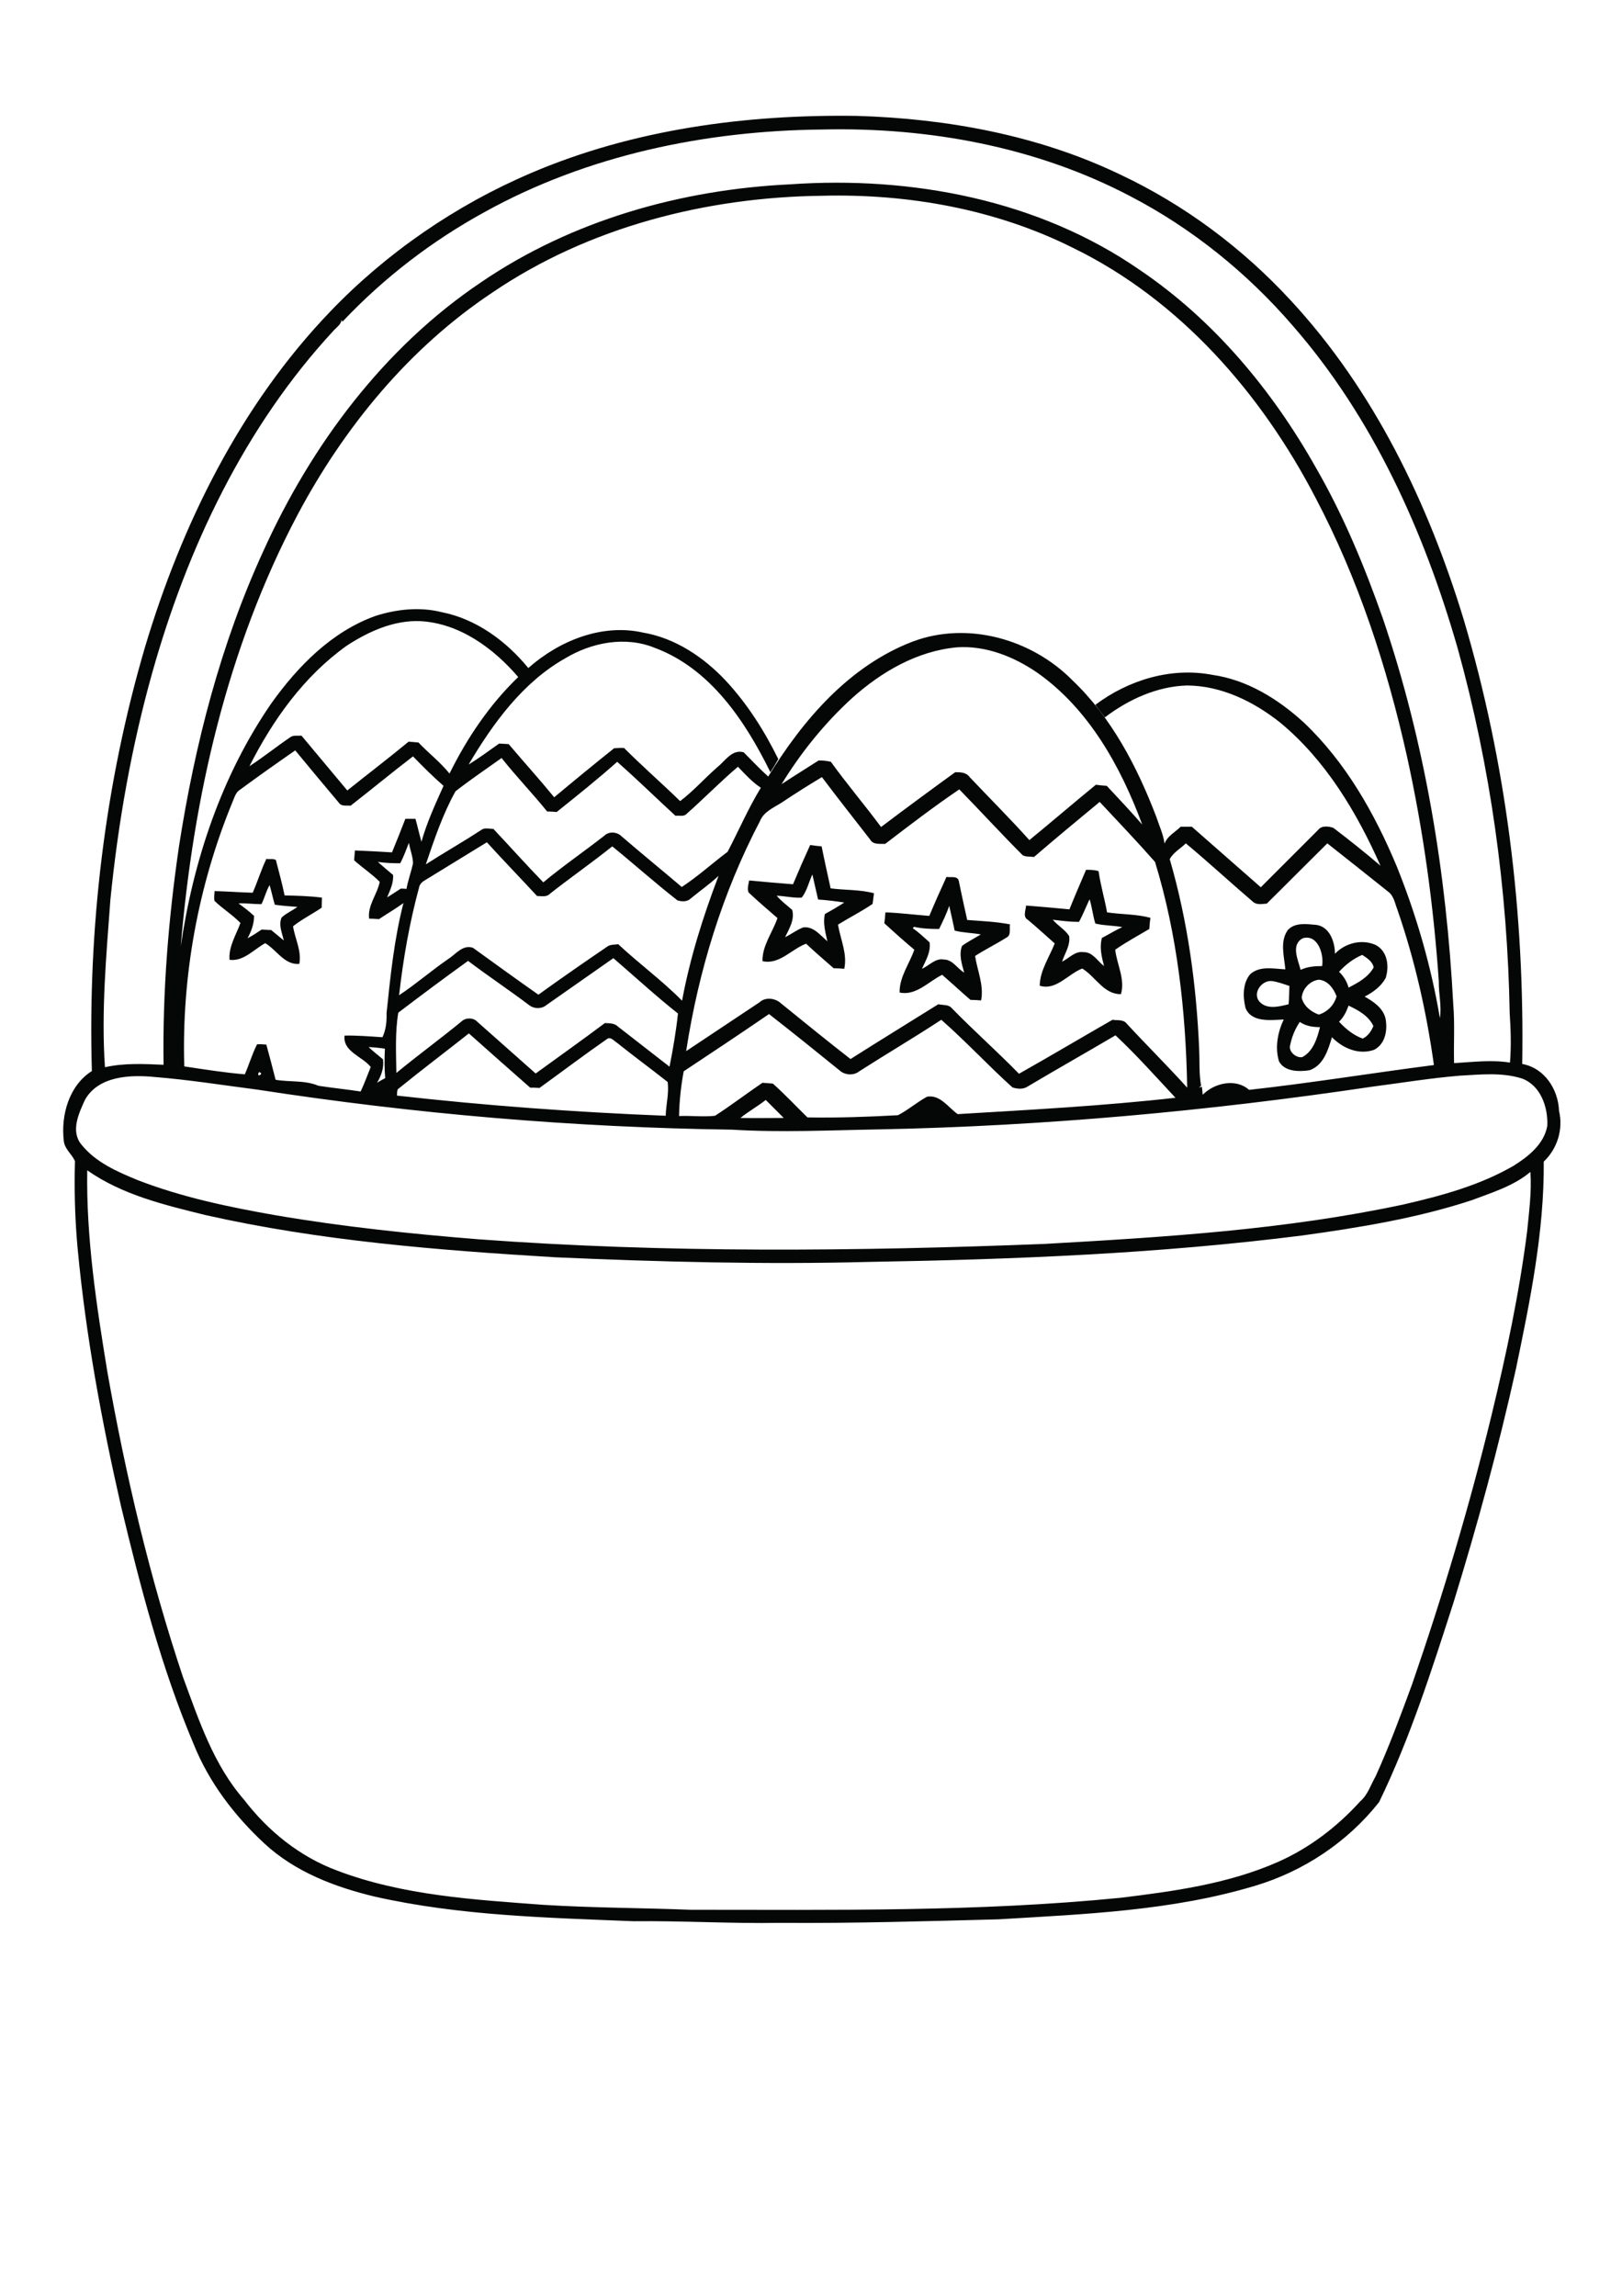 <?xml version="1.0" encoding="utf-8"?>
<!-- Generator: Adobe Illustrator 21.0.2, SVG Export Plug-In . SVG Version: 6.00 Build 0)  -->
<svg version="1.2" baseProfile="tiny" id="Layer_1" xmlns="http://www.w3.org/2000/svg" xmlns:xlink="http://www.w3.org/1999/xlink"
	 x="0px" y="0px" viewBox="0 0 595 842" overflow="scroll" xml:space="preserve">
<path fill="#050706" d="M473.3,383.2c-0.8,2.4,2.1,4.9,4.4,4.5c4-2.1,5.5-6.9,6.5-11c-2.6,0-5.2-0.4-7.4-1.9
	C475.1,377.3,473.9,380.2,473.3,383.2 M491.2,374.7c2.4,2.6,5.3,5,8.7,6.2c1.9-0.9,3.1-2.7,3.9-4.6c-1.7-3.7-5.5-5.8-9.1-7.5
	C493.9,371,492.9,373.1,491.2,374.7 M461.8,367.1c2.7,3.3,7.3,2.1,10.9,1.2c0.2-2.2,0.2-4.4,0.3-6.7c-2.1-0.7-4.2-1.5-6.4-1.8
	C463,359.4,459.5,363.9,461.8,367.1 M477.5,365.9c0.7,3,3.4,5.2,6.3,6.2c3.2-1,5.6-3.5,6.5-6.7c-1.1-2.9-3.2-5.8-6.5-6.1
	C480.5,359.7,477.8,362.6,477.5,365.9 M491.2,356.4c1.7,1.6,2.9,3.6,3.5,5.8c3.5-1.8,7.2-3.8,9.2-7.4c-0.4-2.2-2.5-3.5-4.2-4.6
	C496.4,351.6,493.6,353.8,491.2,356.4 M477.9,344.1c-4.5,2.4-1.7,7.9-0.8,11.6c2.5-1.2,5.2-1.4,7.9-1.4
	C485.7,350.1,483.5,342.5,477.9,344.1 M472.4,341.1c2.6-2.9,7-2.2,10.5-1.9c4.9,0.7,6.8,6.3,6.8,10.6c3.7-3.9,9.7-5.5,14.8-3.3
	c4.5,2.2,5.2,7.9,3.8,12.2c-1.7,3.1-4.6,5.2-7.7,6.8c3.2,1.8,6.6,4.1,7.6,7.8c0.9,4.2,0.1,9.5-4.1,11.7c-5.6,2-11.5-0.5-15.5-4.6
	c-1.4,4.7-3.1,10.3-8.2,12.1c-3.8,0.6-9.1,0.6-11.2-3.2c-1.6-5.1-0.5-10.7,1.7-15.4c-4.7,0.2-11.8,1.2-14-4.2c-1-4-1.1-9.1,1.7-12.4
	c3.5-3.2,8.6-2,12.9-1.8C471.1,350.8,469.4,345.3,472.4,341.1 M344.5,340.7c-3.1,0-6.2-0.1-9.2-0.8c-0.1,0.1-0.3,0.4-0.5,0.5
	c2.2,1.5,4.2,3.4,6.2,5.2c0.5,3.6-1.4,6.6-2.8,9.7c2.6-1.1,4.9-4,8-3.4c3.3,0,4.9,3.3,7.5,4.8c-0.9-3.2-2-6.6-0.8-9.8
	c2.2-1.6,4.6-2.8,6.9-4.2c-3.2-0.6-6.5-0.6-9.6-1.4c-0.6-3-1.3-6-2-9.1C347.2,335.2,345.8,338,344.5,340.7 M347.2,321.6
	c1.5,0.3,4-0.5,4.5,1.4c1,4.8,2,9.6,3.1,14.4c5.3,0.4,10.5,0.6,15.7,1.6c-0.3,1.6,0.5,3.9-1.2,4.8c-3.8,2.4-7.9,4.4-11.6,6.8
	c0.8,5.4,3.3,10.7,2.2,16.3c-1.3-0.1-2.6-0.2-3.9-0.2c-3.5-3-6.9-6.2-10.4-9.2c-5,2.5-9.6,7.8-15.6,6.5c-0.1-5.7,3.6-10.5,5.4-15.7
	c-3.7-3.1-7.4-6.4-11-9.7c0.2-1.3,0.3-2.7,0.4-4c5.4,0.2,10.7,0.9,16.1,1.3C342.9,331.1,345,326.4,347.2,321.6 M395.8,338.1
	c-3.2,0-6.4-0.4-9.6-0.8c1.8,2.2,4.5,3.6,6,6c0.5,3.4-1.6,6.3-2.6,9.4c2.6-1.3,4.8-4,7.9-3.5c3.3-0.1,5.1,3.3,7.5,5.1
	c-0.9-3.4-1.7-6.8-0.8-10.3c2.5-1.3,4.9-2.8,7.5-4c-3.3-0.6-6.7-0.5-9.9-1.3c-0.9-2.9-1.2-6-2.1-8.9
	C398.4,332.5,397.3,335.4,395.8,338.1 M398.4,319c1.5,0,3.1,0,4.6,0.5c0.7,5.1,2.2,10,3.1,15.1c5.3,0.8,10.7,0.6,15.9,2
	c-0.2,1.4-0.3,2.7-0.4,4.1c-4.2,2.5-8.5,4.8-12.5,7.6c0.6,5.4,3.7,10.8,2.1,16.3c-6.3,0.1-9.3-6.4-14.2-9.4c-5.2,2-9.6,8.2-15.6,6.3
	c0.1-5.6,3.5-10.4,5.5-15.5c-3.3-2.9-6.5-5.9-9.9-8.7c-1.9-1.1-0.7-3.5-0.6-5.2c5.3,0.4,10.6,0.9,15.9,1.4
	C394.3,328.5,396.4,323.7,398.4,319 M95.9,331.6c-2.8,0-5.6-0.4-8.4-0.3c2,1.5,3.9,2.9,5.7,4.6c0,2.9-1,5.7-2.4,8.2
	c1.8-0.9,3.5-2.1,5.2-3.2c1.2,0.1,2.3,0.1,3.5,0.2c1.6,1.3,3.1,2.6,4.6,3.8c-0.6-2.7-2-5.7-0.8-8.4c1.7-1.6,3.9-2.5,5.8-3.9
	c-2.8-0.2-5.6-0.4-8.3-0.8c-0.7-2.4-1.2-4.8-1.9-7.2C97.6,326.8,97.1,329.3,95.9,331.6 M92.7,327.4c1.8-4.1,3.1-8.4,5-12.4
	c1.2,0.2,2.5-0.2,3.5,0.4c1.1,4.3,2.3,8.6,3.2,13c4.6,0.1,9.1,0.2,13.7,0.8c0,1.2-0.1,2.5-0.1,3.7c-3.4,2.3-7.2,4.2-10.5,6.8
	c0.7,4.6,3.2,9,2.3,13.8c-5.4,0.5-8.3-5.1-12.5-7.6c-4.2,2.3-8,6.8-13.1,6.1c-0.4-4.8,2.4-9.1,4-13.5c-2.9-3-6.5-5.2-9.5-8.1
	c-0.3-1.2,0-2.4,0-3.6C83.5,326.9,88.1,327.3,92.7,327.4 M294.1,329.2c-3,0.2-6.2-0.6-9.2-0.7c1.7,2,3.8,3.5,5.7,5.2
	c1,3.5-1.1,6.9-2.6,10c2.3-1.1,4.3-2.7,6.7-3.6c3.8-0.4,6.2,2.9,8.8,5.1c-0.7-3.3-1.7-6.6-0.9-10c2.4-1.3,4.8-2.7,7.1-4.2
	c-3.2-0.5-6.4-0.9-9.6-1.1c-0.7-3.1-1.4-6.2-2.1-9.2C296.7,323.5,296,326.8,294.1,329.2 M290.9,324.3c2-4.8,4.1-9.6,6.3-14.4
	c1.4,0.2,2.8,0.4,4.2,0.5c1,5.1,2.2,10.3,3.3,15.4c5.3,0.7,10.8,0.4,15.9,1.8c-0.2,1.3-0.3,2.6-0.5,3.9c-4.1,2.8-8.5,5-12.7,7.6
	c0.9,5.4,3.5,10.7,2.3,16.2c-1.3-0.1-2.6-0.2-3.9-0.2c-3.4-3-6.8-5.9-10.1-9c-5.4,2-9.8,7.8-16,6.4c-0.1-5.8,3.7-10.5,5.5-15.8
	c-3.6-3.1-7.2-6.2-10.6-9.4c-0.6-1.4,0-3,0.2-4.4C280.2,323.4,285.5,323.9,290.9,324.3 M32,429.2c-0.4,24.8,3.4,49.6,7.4,74
	C46.1,541,54.9,578.5,67.1,615c5.8,15.7,11.2,32.2,22.4,45c8.8,11.5,20.4,20.9,34.1,26c24.2,9.2,50.4,10.7,75.9,12.6
	c17.9,1.1,35.9,1.1,53.8,1.8c52.7,0,105.4,0.8,157.8-4.4c19.6-2.4,39.4-5.1,57.6-13.1c11.6-5.1,21.9-13,30.3-22.3
	c2.8-2.4,3.8-6,5.6-9.1c5-11,9.2-22.4,13.4-33.8c11.2-32.4,21-65.2,29.1-98.5c5.4-22.3,10.2-44.8,13.1-67.6
	c0.7-7.2,1.7-14.5,1.2-21.8c-6.2,5.2-14.2,7.6-21.6,10.4c-20.1,6.6-41.1,10-62,12.9c-52.8,6.7-105.9,8.8-159,9.7
	c-38.4,1-76.8,0-115.2-1.7c-43-2.6-86.2-6-128.3-15.5C60.3,441.9,44.8,438.2,32,429.2 M271.6,410c5.3,0.1,10.6,0,15.9,0
	c-2.2-2.2-4.4-4.4-6.6-6.6C278,405.7,274.6,407.6,271.6,410 M535.5,394.5c-10.9,0.9-21.8,2.7-32.6,4.1
	c-59.8,8.9-120.1,14.4-180.5,15.6c-17.9,0.3-35.9,1.2-53.8,0.1c-58.3-0.8-116.6-5.8-174.3-14.7C81.8,398,69.4,396,56.9,395
	c-8.9-0.9-20.7-0.5-25.7,8.3c-2.3,5-5.4,11.6-1.3,16.5c5.2,6.5,13.1,9.9,20.6,13c16.3,6.3,33.5,9.9,50.7,12.9
	c24.6,4.2,49.4,6.8,74.3,8.8c69,5.1,138.5,4.4,207.7,1.7c44.1-2.5,88.4-5.2,131.8-14.5c13.9-3.2,27.9-7,40.3-14.2
	c5.4-3.4,11.1-7.9,12.3-14.6c0.3-6.8-2.4-14.9-9.4-17.4C550.8,393.2,542.9,394.1,535.5,394.5 M95,393.2
	C93.7,395.5,97.3,393.7,95,393.2 M135.2,384c1.7,1.6,3.5,3,5.3,4.5c0.4,3.1-0.6,6-2.2,8.6c1-0.6,2-1.2,3-1.7
	c-0.3-3.6-0.3-7.2-0.1-10.8C139.2,384.3,137.2,384.1,135.2,384 M145.9,399.5c-0.3,0.7-0.2,1.6-0.3,2.3c32.8,3.7,65.7,6.1,98.6,7.4
	c0.1-4.1,1.3-8.4,0.7-12.4c-6.2-4.9-12.5-9.5-18.6-14.4c-1-0.6-2.1-2.1-3.4-1.5c-8.5,5.9-16.7,12.1-25,18.1
	c-1.1-0.1-2.3-0.1-3.4-0.1c-7.5-6.6-15-13.2-22.5-19.9C163.4,385.8,154.5,392.5,145.9,399.5 M250.8,392.9c-1,5.4-1.6,10.9-1.7,16.4
	c4.4-0.2,8.9,0.4,13.2-0.1c5.9-3.8,11.5-8.1,17.4-12.1c1.3,0.1,2.5,0.2,3.8,0.3c4.4,3.9,8.5,8.3,12.7,12.4
	c11.1,0.2,22.2-0.2,33.2-0.8c3.7-1.9,7-4.8,10.7-6.8c4.8-0.8,7.7,3.9,11.2,6.4c26.6-1.6,53.3-3,79.9-6c-7.2-7.7-14.3-15.7-22-22.9
	c-10.7,6.3-21.5,12.4-32.1,18.7c-1.7,1.2-3.9,1-5.7,0.4c-8.9-8-17.1-16.9-26.1-24.8c-9.9,6.5-20.1,12.5-30.1,18.9
	c-2.1,1.7-5.4,1.4-7.3-0.4c-8.5-6.9-17.1-13.8-25.8-20.6C271.6,379.1,261.2,386,250.8,392.9 M200.3,368.7c-1.7,1.4-4.4,1.3-6.1,0
	c-7.4-5.6-15.1-10.7-22.5-16.3c-8.6,6.2-17.2,12.6-25.6,19c-1.2,7.2-0.8,14.7-0.7,22.1c8-6.6,16.4-12.7,24.4-19.3
	c1.3-0.9,3.4-0.9,4.7,0c7.3,6.5,14.7,13,22,19.5c8.5-6.2,17-12.2,25.4-18.5c1.7,0.1,3.5,0,4.8,1.3c6.3,4.9,12.6,9.8,18.9,14.7
	c1.3-6.5,2.4-13,3.1-19.5c-8.1-6.4-15.8-13.5-23.7-20.3C216.9,357.1,208.6,362.9,200.3,368.7 M435,309.3c-1.9,1.9-4.6,3.3-5.9,5.8
	c6.6,22.7,9.8,46.2,10.8,69.8c0.2,4.4-0.1,8.9,0.7,13.3c-0.2,0.2-0.6,0.5-0.8,0.7c0.3-0.1,0.9-0.3,1.1-0.3c0.1,1,0.2,1.9,0.3,2.9
	c4.3-4.4,12.2-6.1,17-1.8c22.7-2.5,45.2-6.2,67.8-9.1c-2.7-19.4-7-38.5-13.4-57c-0.9-2.3-1.3-5.1-3.4-6.6
	c-7.4-5.9-14.8-11.8-22.3-17.7c-7.4,7.3-14.8,14.8-22.2,22.1c-1.7,0.1-3.7,0.6-5.1-0.7C451.4,323.7,443.4,316.3,435,309.3
	 M156.1,322.7c-1.1,0.6-2.2,1.5-2.4,2.9c-3.5,12.9-5.8,26.1-7.3,39.4c6.2-4.1,11.8-9,17.9-13.2c2.9-1.8,5.4-5.5,9.2-4.2
	c8,5.8,15.9,11.5,24,17.2c8.3-6,16.7-11.8,25.2-17.6c1.2-0.9,2.7-0.7,4.1-0.9c7.6,7.1,16.1,13.3,23.4,20.7
	c2.9-15.6,7.7-30.9,13.4-45.8c-3.2,3-6.8,5.5-10.2,8.3c-1.3,1.3-3.3,1.2-4.9,0.7c-8.2-6.4-15.9-13.3-23.9-19.8
	c-7.5,6-15.4,11.5-22.9,17.4c-1.2,1.3-3.1,0.8-4.7,0.8c-6.1-6.6-12.4-13.1-18.4-19.7C171.1,313.5,163.6,318.1,156.1,322.7
	 M146.8,316.6c-2.7,0-5.5-0.1-8.2-0.5c1.8,1.6,3.7,3.2,5.6,4.8c0.2,2.9-1.1,5.6-2.2,8.2c1.7-1,3.3-2.1,5-3.2c0.7,0,1.4,0,2.1,0.1
	c0.6-3.2,1.7-6.2,2.4-9.3c0-2.6-1.1-5-1.5-7.6C149,311.6,148.1,314.2,146.8,316.6 M286.8,294.3c-2.9,1.9-6.6,3.3-8,6.8
	c-13.8,26.3-22.6,55.1-27.1,84.4c9-6,17.9-11.9,26.9-17.9c2.1-2,5.7-1.6,7.8,0.3c8.5,6.9,17,13.8,25.6,20.5
	c10.7-6.8,21.5-13.4,32.2-20.1c1.7,0.4,3.8,0,5,1.5c8,8.2,16.6,15.8,24.6,24c11.5-6.5,22.8-13.2,34.3-19.8c1.8,0.3,4-0.2,5.2,1.4
	c7.3,7.9,15,15.5,22.2,23.5c-0.5-27.9-3.6-56-11.8-82.8c-6.6-7.5-13.5-14.7-20.3-22c-8.1,6.7-16.2,13.4-24.1,20.2
	c-1.4-0.2-2.8,0-4.1-0.6c-7.9-7.9-15.5-16.2-23.3-24.2c-9.3,6.3-18.3,13.2-27.2,20c-1.9-0.1-4.4,0.4-5.5-1.6
	c-5.9-7.6-11.9-15.2-17.7-22.9C296.5,288,291.6,291.1,286.8,294.3 M167.1,290.2c-4.7,8.4-7.8,17.7-10.9,26.8
	c6.7-4.3,13.6-8.2,20.3-12.6c1.3-1,3-0.4,4.5-0.4c6.1,6.5,12.1,13.2,18.3,19.6c7.2-6,15.1-11.4,22.5-17.2c1.7-1.6,4.6-1.3,6.2,0.3
	c7.3,6.3,14.8,12.4,22.1,18.6c5.8-3.8,11.2-8.7,16.8-12.9c4.1-7.8,7.6-16,12.2-23.5c-3.2-2.1-5.8-5-8.4-7.7
	c-6.6,5.6-12.7,11.9-19.2,17.6c-1.1,0.7-2.5,0.2-3.7,0.4c-7.2-6.6-14.1-13.4-21.4-19.8c-7.2,6.4-14.7,12.4-22.2,18.4
	c-1.2-0.1-2.3-0.2-3.5-0.2c-5.4-6.7-11.4-12.9-16.7-19.6C178.4,282,172.6,285.9,167.1,290.2 M87.4,290.1c-1.1,1.1-1.5,2.6-2.1,4
	c-12.6,30.6-18.7,63.9-17.7,97c7.4,1.1,14.8,2.3,22.2,2.9c1.6-3.6,2.7-7.5,4.5-11c1.1-0.1,2.3,0,3.4,0.1c1.2,4.3,2.3,8.6,3.4,12.9
	c5.2,0.9,10.8,0.1,15.7,2.2c5.1,0.8,10.3,1.3,15.5,2.1c1.4-3,2.5-6,3.7-9c-3.1-3.9-10.3-5.6-9.6-11.5c4.6-0.1,9.3,0.3,13.9,0.6
	c1.3-2.8,1.6-5.8,1.5-8.8c1.4-13.5,2.8-27.2,6.2-40.4c-2.9,2.1-6,3.9-9,5.9c-1.2-0.1-2.4-0.2-3.6-0.2c-0.6-4.9,3-8.9,3.9-13.5
	c-2.9-2.9-6.4-5.2-9.4-7.9c0.1-1.2,0.2-2.4,0.3-3.6c4.5,0.2,9.1,0.4,13.6,0.7c1.7-4.1,3.3-8.2,4.9-12.3c1.2,0,2.5,0,3.7,0
	c0.8,2.8,1.4,5.6,2.2,8.4c2-7.1,5.1-13.8,8.1-20.5c-3.9-3.4-7.6-7.1-11.2-10.8c-7.7,5.9-15.2,12.1-22.9,18.1
	c-1.4-0.2-3.3,0.4-4.3-1.1c-5.4-6.4-10.7-12.8-16-19.2C101.4,280,94.3,285,87.4,290.1 M312.6,256c-10.1,9.2-18.8,20-25.9,31.6
	c4.5-3,9.1-5.8,13.6-8.7c1.5,0,3,0.1,4.5,0.5c5.9,8.2,12.4,15.8,18.4,23.9c9-6.8,18.1-13.5,27.2-20.1c1.9,0,4,0,5.3,1.8
	c7.3,7.7,14.8,15.2,21.9,23.1c8.2-6.7,16.2-13.6,24.4-20.3c1.3,0.2,2.7,0.3,4,0.4c4.4,4.7,8.8,9.4,13,14.2
	c-7.9-21.3-19.6-42.4-38.5-55.7c-8.6-5.9-18.9-10-29.4-9.3C336.5,238.7,323.3,246.4,312.6,256 M127.2,236.8
	c-15.7,11.2-27.1,27.2-35.7,44.2c5.1-3.3,9.8-7.1,14.8-10.5c1.2-1,2.9-0.6,4.3-0.7c5.6,6.7,11.2,13.4,16.8,20.1
	c7.5-6,15.1-11.8,22.5-17.9c1.2,0.1,2.4,0.2,3.6,0.3c3.7,3.9,8,7.2,11.4,11.4c6.4-13,14.7-25.3,25.2-35.4
	c-9.1-10.6-21.5-19.7-35.9-20.5C144.4,227.4,135.2,231.6,127.2,236.8 M180.6,107.3c-30.5,20.3-54.4,49.4-71.5,81.6
	c-25.8,48.8-38.2,103.6-42.8,158.2c4.6-31.5,15-62.7,33.2-89.1c9.7-13.6,22.1-26.3,38.2-32.1c7.8-2.5,16.3-3.4,24.3-1.4
	c12.7,2.5,23.7,10.6,31.8,20.5c11.3-10,27-16.4,42.1-13c11.8,2,22.2,9,30.3,17.6c7.9,8.5,14.2,18.4,19.3,28.8
	c-0.9,1.6-1.9,3.3-2.9,4.8c-9.2-18.7-22-38-42.4-45.6c-10.8-4.4-23.1-2-32.8,3.8c-15.6,8.8-26.5,23.8-35.5,39
	c3.9-2.4,7.5-5.1,11.2-7.7c1.2,0.1,2.4,0.1,3.5,0.2c5.5,6.5,11.3,12.9,16.7,19.5c7.3-6.1,14.6-12.1,22-18c1.2-0.1,2.4-0.1,3.6-0.1
	c6.7,6.7,13.8,12.9,20.6,19.5c4.9-3.7,9-8.4,13.6-12.4c2.9-2.3,5.4-6.7,9.7-5.5c3,3,5.9,6.1,9,8.9c12.7-20.7,29.7-40.6,53-49.5
	c20.2-7.6,43.7-0.9,58.6,14.2c14.3,13.6,23.7,31.6,30.7,49.9c1.1,3.3,2.6,6.5,3.1,10c1-2.8,3.9-4.2,5.9-6.2c1.4,0,2.8,0,4.1,0
	c8.4,7.4,16.9,14.8,25.3,22.2c7-7,14-14,21-21c1.3-1.7,3.8-1.4,5.6-0.8c5.9,4.5,11.7,9.1,17.3,13.9c-8.7-19.6-20.1-38.7-36.8-52.5
	c-9.7-7.7-21.5-13.5-34.1-13.6c-11,0.3-21.5,5.1-30.2,11.7c-1.2-1.5-2.3-3.1-3.5-4.6c12.1-9.1,27.8-13.9,42.9-11
	c12.8,1.8,24.2,8.9,33.6,17.5c15.4,14.6,26,33.4,34.1,52.8c7.2,17.9,12.6,36.6,15.8,55.6c0.7-4.5-0.5-9-0.4-13.5
	c-1.9-27.7-5.7-55.4-11.7-82.6c-7.3-32.7-17.8-64.9-33.5-94.7c-19.9-38.3-49.8-72.6-89-91.7c-28.4-14.2-60.5-19.9-92-19.1
	C259.1,72.3,215.9,83.3,180.6,107.3 M177.9,77.7c-19.4,10.6-37.1,24.2-52.3,40.3c-0.1-0.2-0.2-0.5-0.3-0.7c-0.2,1.6-1.6,2.6-2.7,3.7
	c-32.8,35.3-53.9,79.9-66.8,125.9c-7.6,27.1-12.5,55-15.3,83c-1.5,20.4-3.4,41-2,61.5c7.1-1.6,14.3-1.2,21.5-0.9
	c-0.4-26.9,1.8-53.8,5.7-80.4c5.8-37.1,15.2-73.8,30.9-108c17.6-38.9,44.2-74.6,79.9-98.6c33.3-22.7,73.4-34,113.4-35.9
	c44.5-3.1,91.1,5.7,128.2,31.4c27.1,18.3,48.6,44.1,64.6,72.5c10.1,17.5,17.9,36.3,24.6,55.4c15.5,45.6,23.3,93.6,25.8,141.5
	c0.6,7.1,0.1,14.3,0.3,21.5c6.8-0.4,13.7-1.3,20.5-0.2c0.5-6,0.3-12.1-0.1-18.1c-0.8-45.2-7-90.3-19.1-133.9
	c-12.3-42.8-31.1-84.7-60.7-118.5c-16.6-19.2-36.8-35.5-59.3-47.2c-34.6-18.2-74.2-25.4-113-24.5C258.8,47.9,215.5,56.9,177.9,77.7
	 M194.7,63.5c37.6-16.1,79-21.6,119.7-21c33.1,1,66.5,7.1,96.5,21.5c23.6,11.1,44.9,27,62.6,46.2c30.5,32.9,50.4,74.3,63.4,116.9
	c15.7,52.8,22.4,108.1,21.5,163.1c8.2,1.5,13.2,9.3,13.5,17.2c1.6,6.7-0.6,13.9-5.6,18.6c0.2,25.7-5,51-10.2,76
	c-6.4,28.9-14.2,57.5-22.9,85.7c-8,24.8-15.9,49.7-27.3,73.2c-11.5,14.6-27.7,25.4-45.5,30.7c-30.5,9.2-62.6,10.4-94.1,12.3
	c-26.7,0.7-53.4,1.5-80.1,1.3c-18,0.3-35.9-0.8-53.8-0.6c-31.7-1.3-63.7-2-94.8-9c-14.7-3.5-29.4-9.1-40.6-19.5
	c-11-10.2-20.3-22.4-25.9-36.3c-11.9-28.1-19.6-57.8-26.7-87.4c-7.1-31.1-12.9-62.5-15.9-94.3c-1-10.7-1.3-21.5-1-32.3
	c-1.2-2.6-3.8-4.4-4.1-7.4c-1.1-9.4,1.9-20.3,10.3-25.6c-1.5-52.4,4.7-105.1,19.5-155.5c13.5-45.1,35-88.7,67.9-123
	C141.8,92.7,167.1,75.3,194.7,63.5"/>
</svg>
